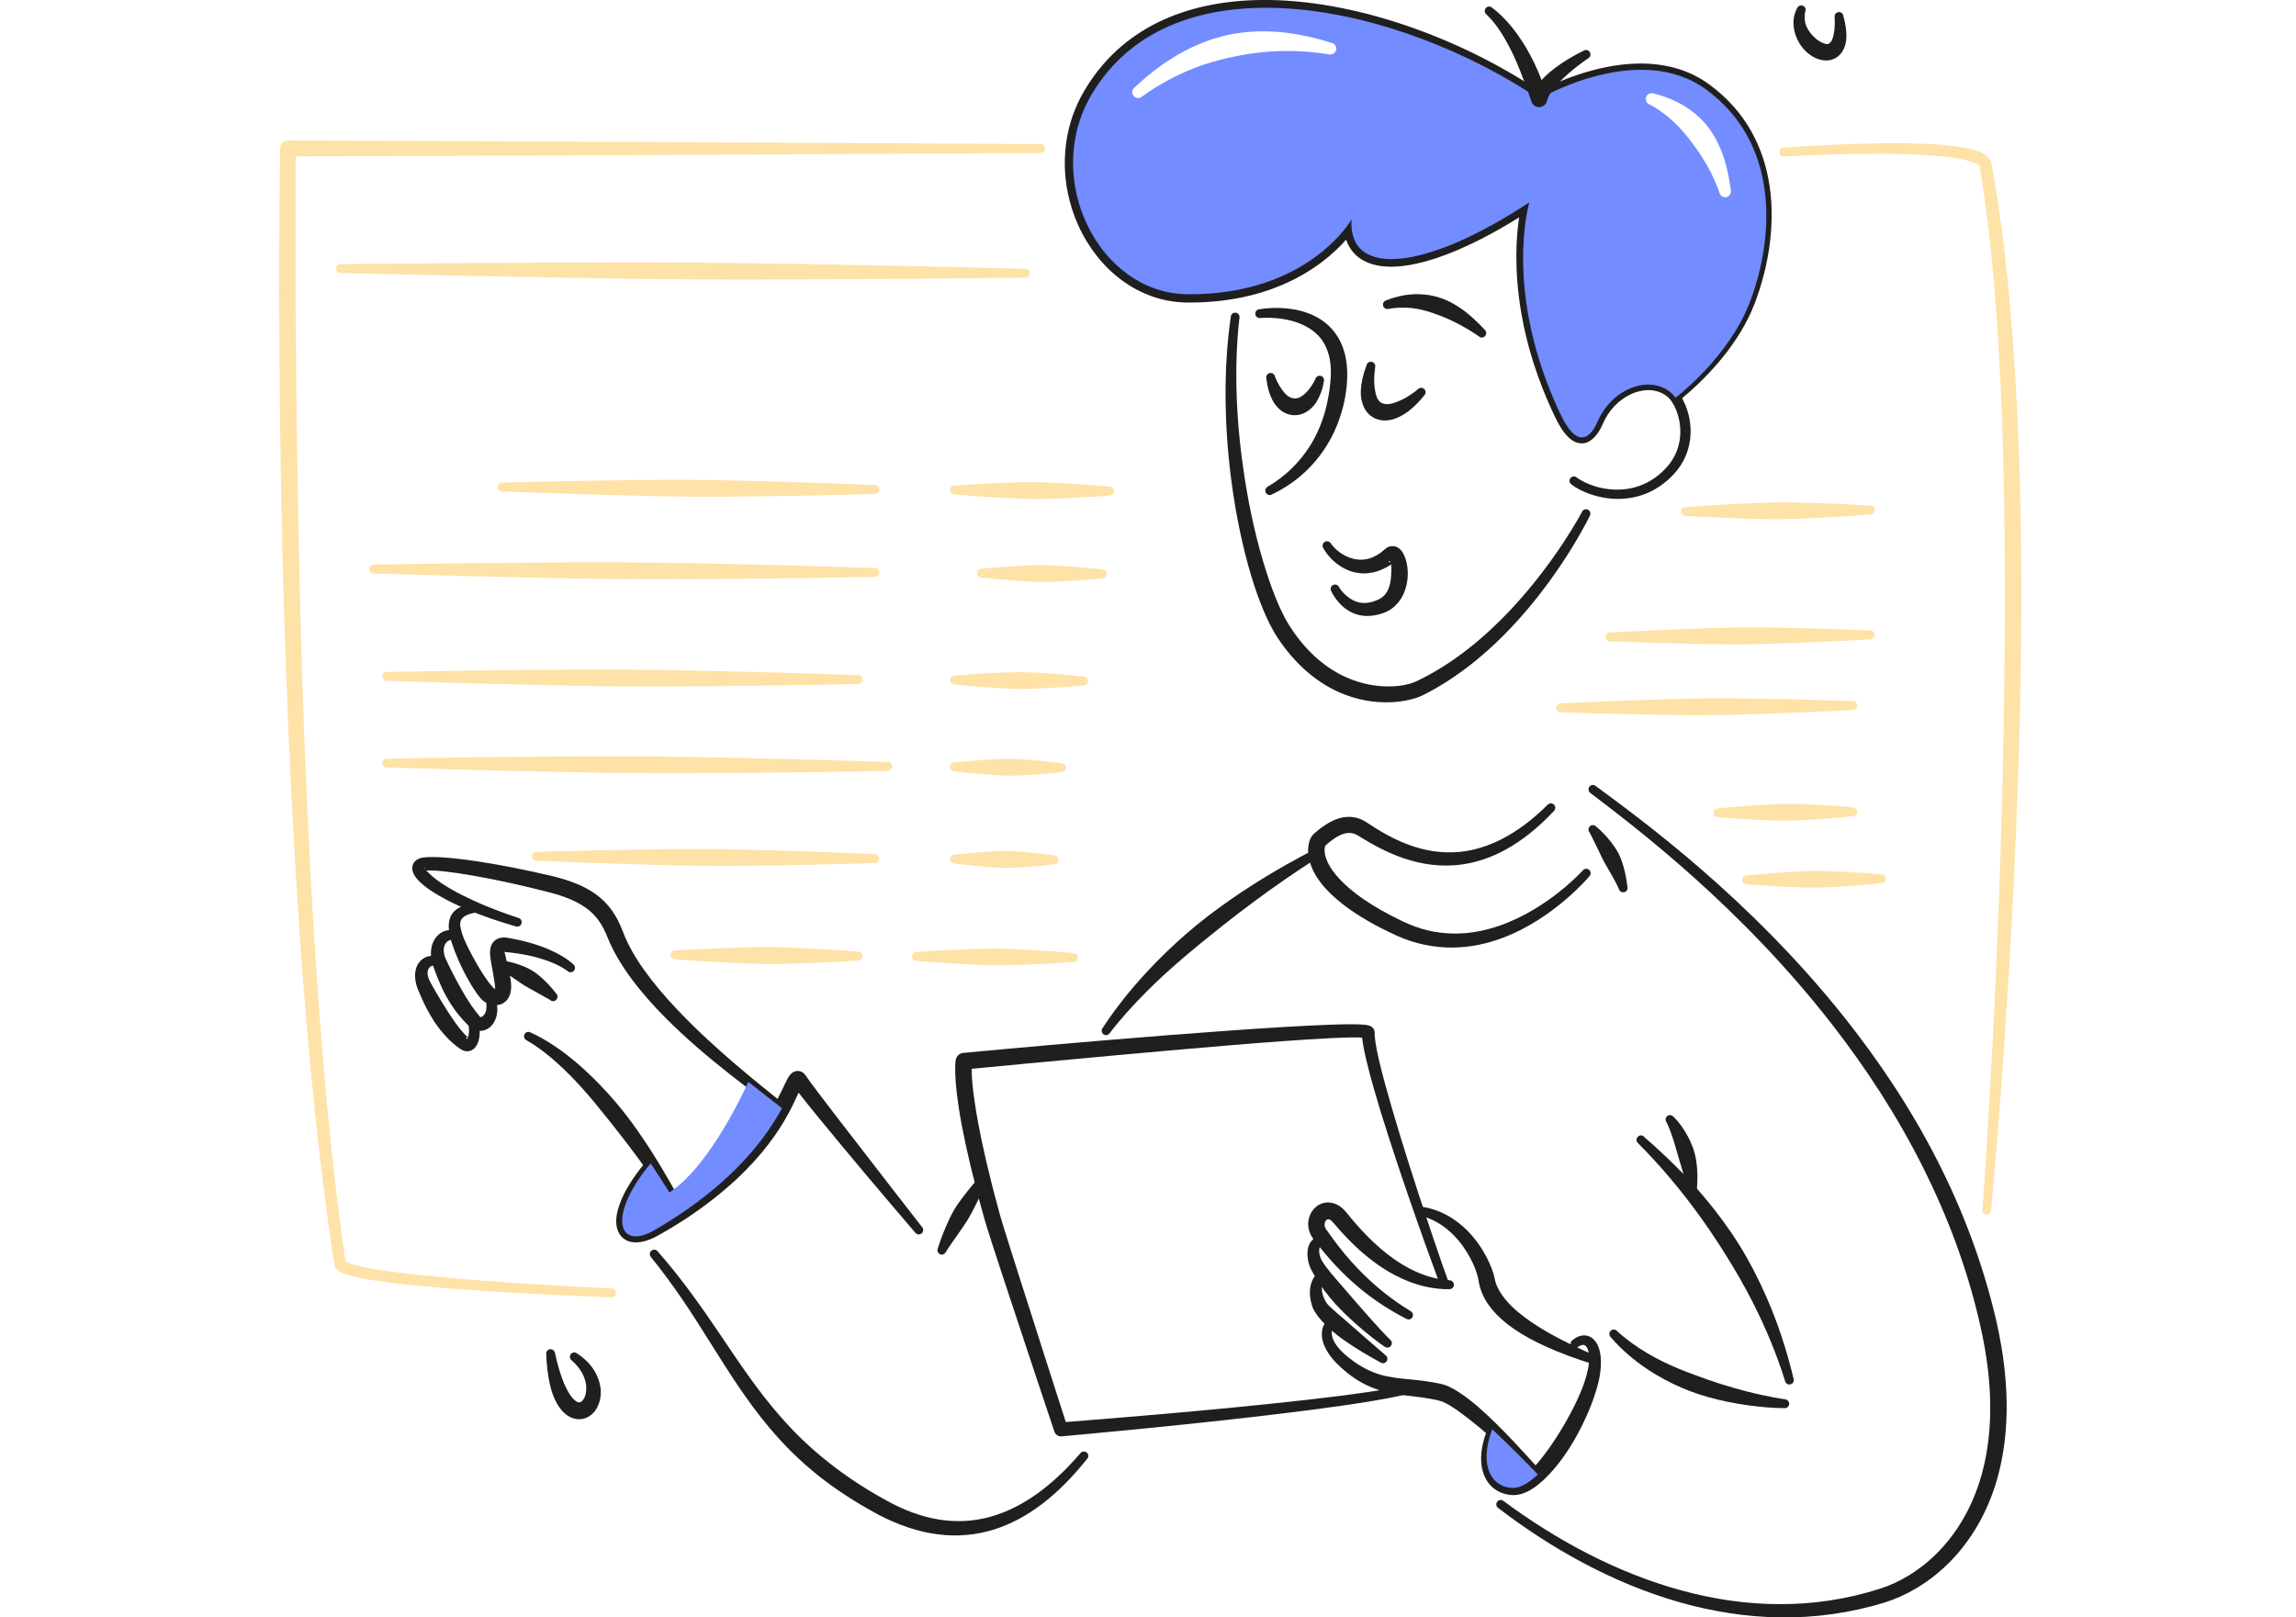 <?xml version="1.0" encoding="UTF-8"?>
<svg id="Layer_1" data-name="Layer 1" xmlns="http://www.w3.org/2000/svg" xmlns:xlink="http://www.w3.org/1999/xlink" viewBox="0 0 352 248">
  <defs>
    <style>
      .cls-1 {
        fill: #201f1f;
      }

      .cls-1, .cls-2, .cls-3 {
        fill-rule: evenodd;
      }

      .cls-4 {
        fill: none;
      }

      .cls-2 {
        fill: #fee2a7;
      }

      .cls-3 {
        fill: #738cff;
      }

      .cls-5 {
        clip-path: url(#clippath);
      }
    </style>
    <clipPath id="clippath">
      <rect class="cls-4" y="0" width="352" height="248"/>
    </clipPath>
  </defs>
  <g class="cls-5">
    <g>
      <path class="cls-1" d="M193.04,47.42c-.37.05-.63.38-.59.75.04.37.38.64.75.59,1.49-.12,5.71-.11,8.47,2.28.96.83,1.69,1.97,2.08,3.52.3,1.2.38,2.65.17,4.38-.09,1-.26,1.94-.45,2.83-.53,2.46-1.38,4.5-2.38,6.18-2.48,4.17-5.8,6.12-6.75,6.68-.32.17-.45.58-.28.92.18.33.58.46.91.28,1.08-.52,4.9-2.34,7.91-6.71,1.24-1.8,2.33-4.03,3.03-6.76.25-.98.43-2.02.55-3.13.15-1.62.11-3.03-.12-4.24-.5-2.64-1.75-4.44-3.33-5.63-1.48-1.12-3.24-1.71-4.9-1.96-2.14-.33-4.12-.14-5.08.03Z"/>
      <path class="cls-1" d="M202.96,58.49c.11-.36-.09-.74-.44-.85-.36-.11-.73.09-.85.45-.43.97-1,1.68-1.55,2.23-.24.23-.49.39-.73.54-.31.19-.63.25-.96.23-.55-.03-1.09-.33-1.6-.97-.49-.6-.98-1.37-1.38-2.41-.08-.36-.45-.59-.81-.5-.37.09-.59.46-.5.82.15,1.32.46,2.36.87,3.19.26.53.58.95.91,1.3.69.73,1.53,1.08,2.34,1.14.85.06,1.72-.21,2.48-.82.39-.31.77-.7,1.08-1.2.51-.82.93-1.86,1.14-3.15Z"/>
      <path class="cls-1" d="M210.82,56.31c.09-.36-.13-.73-.49-.82-.36-.09-.73.13-.82.49-.56,1.5-.83,2.78-.88,3.86-.04.72.05,1.35.21,1.89.34,1.24,1.1,2.05,2.04,2.46.85.36,1.9.4,3.02-.01.67-.24,1.38-.62,2.1-1.18.78-.61,1.57-1.39,2.36-2.38.26-.27.26-.69,0-.96-.26-.26-.69-.26-.95,0-1.28,1.07-2.5,1.71-3.56,2.08-.78.27-1.43.3-1.96.08-.48-.21-.79-.67-.96-1.4-.26-1.02-.36-2.36-.1-4.1Z"/>
      <path class="cls-1" d="M226.73,51.59c.28.25.71.22.95-.07.25-.28.22-.71-.06-.96-1.19-1.28-2.4-2.41-3.7-3.3-.97-.66-1.98-1.2-3.02-1.56-1.11-.38-2.25-.57-3.4-.59-1.66-.03-3.3.28-4.99.95-.36.11-.56.48-.46.84.11.36.49.56.84.46,1.02-.19,2-.22,2.96-.17.97.05,1.9.24,2.83.5.44.12.88.28,1.32.43.65.23,1.31.47,1.96.77.64.29,1.29.59,1.94.95.95.52,1.89,1.07,2.83,1.74Z"/>
      <path class="cls-1" d="M257.88,61.06c1.13-.93,3.71-3.15,6.23-6.27,1.88-2.33,3.73-5.16,4.92-8.31,1.99-5.22,3.19-11.72,2.27-17.95-.86-5.81-3.57-11.39-9.18-15.53-3.29-2.44-7.07-3.28-10.74-3.26-6.92.04-13.44,3.2-15.37,4.23C223.75,5.76,207.34-.23,193.09,0c-11.27.19-21.2,4.26-26.89,13.98-3.88,6.62-3.71,14.38-.86,20.64,3.07,6.74,9.23,11.72,16.71,11.77,6,.04,10.79-1.11,14.54-2.71,4.87-2.08,8.01-4.91,9.79-6.93.32.96.83,1.74,1.49,2.37,1.24,1.15,3.06,1.78,5.42,1.78,4.65,0,11.57-2.54,19.61-7.57-.44,2.88-.81,7.98.31,14.57.8,4.72,2.38,10.21,5.27,16.19.79,1.63,1.56,2.64,2.25,3.2.74.59,1.44.76,2.08.68,1.15-.16,2.21-1.31,2.89-2.92.9-2.13,2.47-3.7,4.2-4.54,1.94-.94,4.09-.97,5.66.26,1.06.83,2.08,3.05,2.05,5.54-.02,1.86-.65,3.87-2.34,5.61-2.04,2.11-4.35,2.97-6.52,3.13-3.05.23-5.8-.89-7.04-1.85-.3-.23-.72-.17-.95.12-.22.3-.17.72.13.95,1.4,1.1,4.5,2.43,7.96,2.21,2.47-.16,5.14-1.11,7.49-3.49,2.03-2.05,2.8-4.44,2.85-6.65.04-2.05-.55-3.94-1.32-5.29ZM257.08,59.95c-.16-.18-.33-.34-.49-.48-2.05-1.64-4.87-1.73-7.43-.52-2.08.99-3.99,2.84-5.09,5.38-.26.6-.57,1.13-.93,1.49-.26.26-.56.42-.9.27-.66-.29-1.32-1.18-2.08-2.82-2.75-5.81-4.23-11.13-4.97-15.71-1.6-9.89.3-16.22.3-16.22.14-.44-.02-.91-.38-1.18-.37-.27-.85-.29-1.24-.04-6.83,4.48-12.9,7.21-17.52,8.12-2.98.58-5.29.44-6.68-.69-.97-.79-1.38-2.08-1.27-3.81.03-.56-.32-1.06-.85-1.22-.54-.16-1.1.07-1.37.56,0,0-2.98,5.15-10.54,8.33-3.5,1.47-7.96,2.51-13.56,2.46-6.49-.06-11.75-4.46-14.41-10.31-2.52-5.55-2.7-12.42.72-18.28,5.21-8.96,14.39-12.62,24.76-12.86,14.02-.32,30.23,5.59,42.24,13.63.33.22.76.24,1.1.03,0,0,7.18-4.28,14.92-4.39,3.28-.05,6.67.66,9.63,2.81,5.22,3.78,7.75,8.92,8.6,14.28.93,5.94-.18,12.14-2.03,17.14-1.11,3-2.84,5.71-4.62,7.95-2.36,2.99-4.8,5.15-5.9,6.07Z"/>
      <path class="cls-3" d="M256.87,60.99s8.22-6.18,11.45-14.79c3.69-9.8,4.57-24.18-6.74-32.46-10.35-7.59-25.62,1.43-25.62,1.43-21.41-14.44-56.05-22.18-68.68-.55-7.52,12.89,1.24,30.39,14.78,30.5,18.57.15,25.14-11.46,25.14-11.46-.55,9.01,11.36,7.87,27.26-2.63,0,0-4.14,13.84,4.86,32.65,2.44,5.08,4.46,3.62,5.58,1.01,2.19-5.09,7.85-7.22,11.18-4.57.26.21.54.51.79.86ZM203.77,8.35c-3.14-.54-6.16-.63-9.11-.44-2.01.13-3.96.44-5.9.86-1.92.42-3.82.94-5.71,1.69-2.71,1.07-5.38,2.47-8,4.37-.38.32-.95.26-1.26-.12-.32-.38-.26-.95.12-1.27,2.53-2.38,5.14-4.3,7.91-5.73,2.01-1.03,4.07-1.82,6.2-2.3,2.14-.48,4.35-.66,6.58-.59,3.15.1,6.33.74,9.58,1.76.48.12.78.6.67,1.09-.12.48-.61.78-1.08.67ZM253.52,14.33c2.06.52,3.9,1.31,5.54,2.48,1.12.79,2.13,1.75,2.97,2.89.79,1.06,1.43,2.28,1.94,3.62.67,1.75,1.1,3.67,1.38,5.81.12.48-.18.97-.66,1.09-.49.12-.96-.18-1.08-.67-.78-2.24-1.79-4.12-2.89-5.81-.38-.59-.79-1.15-1.2-1.69-.41-.56-.82-1.1-1.26-1.61-.61-.7-1.21-1.37-1.9-1.97-1.04-.93-2.15-1.77-3.46-2.44-.46-.17-.7-.69-.53-1.16.17-.47.69-.71,1.15-.53Z"/>
      <path class="cls-1" d="M243.49,8.94c.32-.18.44-.59.26-.92-.18-.33-.59-.45-.91-.27,0,0-2.98,1.38-5.31,3.37-.43.37-.83.75-1.19,1.16-.07-.17-.14-.35-.21-.54-.5-1.28-1.22-2.82-2.13-4.37-1.37-2.32-3.16-4.64-5.27-6.21-.29-.24-.71-.2-.95.09-.24.29-.2.72.09.95,1.41,1.33,2.53,3.09,3.47,4.88.93,1.75,1.63,3.54,2.19,5.02.77,2,1.24,3.42,1.24,3.42.15.53.62.91,1.18.91.56,0,1.04-.36,1.2-.9.23-.97.99-1.94,1.84-2.85,1.96-2.07,4.5-3.74,4.5-3.74Z"/>
      <path class="cls-1" d="M190.03,48.71c.05-.37-.21-.71-.58-.76-.37-.05-.7.21-.75.58-1.19,8.17-.98,17.01.06,25.02.71,5.47,1.8,10.55,3.07,14.76,1.22,4.07,2.64,7.34,4.01,9.44,2.93,4.42,6.29,7,9.51,8.42,5.62,2.47,10.82,1.42,12.8.43,5.92-2.97,10.93-7.4,14.9-11.87,6.94-7.8,10.7-15.66,10.7-15.66.17-.33.03-.74-.3-.91-.33-.17-.73-.03-.9.3,0,0-3.93,7.54-10.9,14.98-3.92,4.18-8.8,8.33-14.53,11.04-1.68.81-6.05,1.48-10.77-.64-2.85-1.28-5.82-3.58-8.42-7.51-1.31-1.94-2.62-4.98-3.82-8.75-1.31-4.09-2.48-9.02-3.3-14.34-1.22-7.83-1.72-16.49-.79-24.54Z"/>
      <path class="cls-1" d="M213.28,86.57c.07.57.02,1.47-.04,2.1-.12,1.27-.57,2.67-1.96,3.28-1.32.61-2.42.62-3.29.32-1.78-.61-2.71-2.25-2.71-2.25-.15-.34-.55-.48-.9-.32-.33.16-.47.57-.31.9,0,0,.98,2.3,3.24,3.35,1.22.57,2.8.74,4.79.05,2.58-.95,3.63-3.48,3.72-5.74.08-1.74-.47-3.27-1.03-3.89-.42-.46-.9-.65-1.36-.63-.34.02-.71.12-1.05.42-1.45,1.35-2.91,1.79-4.24,1.64-1.74-.2-3.25-1.26-4.13-2.49-.2-.31-.62-.41-.93-.2-.32.2-.4.62-.21.94.95,1.69,2.75,3.27,4.94,3.74,1.66.35,3.53.06,5.47-1.24ZM213.2,86.22c-.16-.03-.4-.07-.28-.15.13-.08.22-.01.28.15Z"/>
      <path class="cls-1" d="M203.18,129.67c1.03-.93,1.89-1.48,2.64-1.76,1.11-.4,1.9-.1,2.52.3,3.73,2.33,9.27,5.27,15.83,4.34,4.32-.61,9.1-2.9,14.08-8.21.26-.27.25-.7-.02-.96s-.69-.26-.95.01c-4.82,4.78-9.31,6.78-13.35,7.22-6,.65-10.95-2.21-14.29-4.43-.96-.64-2.15-1.12-3.72-.85-1.2.21-2.66.9-4.48,2.51-.31.27-.72.9-.85,1.87-.16,1.19.04,3.09,1.7,5.38,1.74,2.39,5.19,5.33,11.77,8.35,5.96,2.69,11.62,2.15,16.37.35,7.9-2.99,13.26-9.45,13.26-9.45.25-.28.21-.71-.07-.96-.27-.25-.7-.21-.95.07,0,0-5.29,5.93-12.89,8.53-4.33,1.48-9.42,1.87-14.73-.7-4.75-2.26-7.71-4.43-9.53-6.33-1.9-1.98-2.47-3.57-2.45-4.65,0-.25.09-.57.11-.64Z"/>
      <path class="cls-1" d="M244.71,126.75c-.25-.28-.67-.31-.95-.06-.28.25-.31.68-.06.96,0,0,.53,1,1.31,2.63.26.53.51,1.12.85,1.75.28.54.63,1.09.96,1.68.46.83.96,1.66,1.38,2.62.1.36.47.57.83.47.36-.1.57-.47.47-.83-.14-1.12-.33-2.16-.62-3.14-.21-.72-.45-1.4-.76-1.99-.36-.69-.78-1.27-1.18-1.78-1.22-1.55-2.24-2.31-2.24-2.31Z"/>
      <path class="cls-1" d="M244.61,120.5c-.3-.22-.72-.16-.94.14-.22.3-.16.72.14.95,6.7,5.11,22.99,17.32,37.21,35.68,5.03,6.49,9.8,13.75,13.8,21.74,3.72,7.42,6.79,15.47,8.75,24.14,2.26,9.81,1.88,17.66,0,23.78-2.95,9.55-9.57,14.84-15.31,16.67-10.32,3.31-20.61,2.93-30.24.34-10.17-2.73-19.59-7.89-27.54-13.8-.3-.23-.72-.16-.94.13-.23.3-.17.72.13.95,8.02,6.15,17.55,11.55,27.87,14.48,9.95,2.82,20.63,3.33,31.38.03,6.31-1.95,13.69-7.61,17-18.06,2.03-6.44,2.5-14.73.14-25.1-2.05-8.86-5.21-17.1-9.07-24.67-4.14-8.1-9.08-15.43-14.28-21.96-14.6-18.33-31.25-30.37-38.09-35.43Z"/>
      <path class="cls-1" d="M252.03,174.28c-.27-.25-.7-.24-.95.04-.26.28-.24.7.03.96,3.11,3.11,5.91,6.41,8.49,9.85,1.73,2.31,3.35,4.69,4.87,7.13,1.52,2.43,2.97,4.91,4.28,7.5,1.92,3.8,3.61,7.79,4.93,12.04.1.36.47.57.83.47.36-.1.57-.47.47-.83-1.06-4.43-2.44-8.65-4.21-12.65-1.2-2.74-2.57-5.39-4.13-7.9-1.57-2.52-3.34-4.91-5.25-7.19-2.82-3.37-5.98-6.46-9.37-9.4Z"/>
      <path class="cls-1" d="M256.54,171.24c-.23-.29-.66-.33-.94-.1-.29.24-.33.66-.1.95,0,0,.59,1.14,1.2,3.18.14.47.28.98.44,1.53.14.48.29.99.45,1.52.21.72.45,1.49.66,2.33.18.76.37,1.55.5,2.41,0,.37.31.67.68.66.37,0,.67-.32.66-.69.14-1.37.19-2.61.1-3.78-.07-.91-.2-1.76-.41-2.52-.26-.91-.61-1.7-.96-2.37-1.14-2.15-2.28-3.14-2.28-3.14Z"/>
      <path class="cls-1" d="M273.58,215.93c.38.02.69-.26.72-.64.02-.37-.26-.69-.63-.72,0,0-2.46-.33-6-1.24-1.2-.31-2.52-.69-3.92-1.13-1.23-.39-2.52-.84-3.83-1.33-.83-.31-1.67-.62-2.51-.97-1.69-.7-3.39-1.51-5.01-2.49-1.6-.96-3.12-2.04-4.51-3.33-.26-.27-.68-.28-.95-.02s-.27.69-.02.96c1.97,2.3,4.34,4.19,6.86,5.71,1.74,1.04,3.55,1.92,5.35,2.6,1.96.74,3.9,1.24,5.68,1.61,5,1.04,8.76.98,8.76.98Z"/>
      <path class="cls-1" d="M241.04,205.52c-.29.24-.33.66-.09.95.23.29.66.33.95.09.32-.25.65-.36.93-.32.25.04.42.26.55.56.38.81.37,2.18-.14,4.04-.56,2.17-1.88,4.95-3.44,7.63-.72,1.23-1.49,2.43-2.27,3.54-.86,1.21-1.72,2.32-2.59,3.19-.5.5-.98.93-1.47,1.25-.5.33-.97.57-1.42.6-1.47.08-2.69-.79-3.12-2.45-.33-1.32-.24-3.06.47-5.18.13-.35-.04-.74-.39-.87-.34-.13-.73.04-.87.39-1.32,3.14-1.3,5.63-.58,7.34.81,1.94,2.53,2.95,4.52,2.98.68,0,1.41-.2,2.17-.58.76-.38,1.55-.97,2.36-1.71,1-.93,2.03-2.11,3-3.45.85-1.18,1.65-2.48,2.36-3.81,1.57-2.93,2.75-6.03,3.23-8.4.47-2.48.21-4.25-.37-5.26-.47-.81-1.12-1.24-1.84-1.28-.6-.03-1.28.18-1.93.76Z"/>
      <path class="cls-1" d="M222.21,197.68c.38,0,.68-.29.69-.66,0-.37-.28-.68-.66-.7-2.06-.13-4.51-.76-7.26-2.43-1.46-.88-3-2.06-4.61-3.6-1.27-1.22-2.6-2.67-3.97-4.39-.85-1.05-1.78-1.45-2.6-1.51-.84-.06-1.61.25-2.19.8-1.11,1.06-1.56,3.08-.25,4.81,1.37,1.76,3.4,4.34,6.43,6.97,2.1,1.82,4.68,3.65,7.84,5.27.32.18.73.06.91-.26.18-.33.06-.74-.26-.92-2.91-1.76-5.24-3.7-7.15-5.56-2.74-2.68-4.57-5.22-5.8-6.97-.38-.53-.32-1.13.02-1.45.28-.26.67-.07,1.09.44,1.5,1.78,2.95,3.28,4.37,4.51,1.83,1.58,3.58,2.75,5.22,3.59,3.14,1.62,5.9,2.09,8.17,2.06Z"/>
      <path class="cls-1" d="M212.29,206.49c.28.24.71.19.94-.1.24-.29.19-.72-.09-.95-.68-.65-1.88-1.95-3.29-3.53-.68-.76-1.38-1.58-2.12-2.42-.69-.8-1.39-1.62-2.08-2.41-1.13-1.3-2.2-2.51-2.92-3.65-.28-.44-.54-1.15-.48-1.74.02-.2,0-.41.15-.51.15-.1.36-.15.65-.11.36.09.72-.14.8-.5.09-.36-.13-.73-.5-.82-1.37-.45-2.14.16-2.58.98-.55,1.02-.33,2.73.14,3.73.53,1.07,1.26,2.27,2.17,3.48.52.69,1.09,1.39,1.7,2.06.91.99,1.9,1.93,2.83,2.78,1.94,1.74,3.75,3.09,4.66,3.72Z"/>
      <path class="cls-1" d="M211.65,208.92c.31.21.73.13.93-.18.21-.31.14-.73-.17-.94-.5-.42-1.54-1.33-2.79-2.41-.59-.51-1.2-1.06-1.84-1.61-.62-.54-1.23-1.08-1.82-1.59-.42-.36-.82-.71-1.19-1.03-.69-.61-1.27-1.11-1.51-1.54-.34-.59-.59-1.27-.61-1.92-.03-.64.05-1.25.53-1.61.32-.19.43-.61.23-.93-.19-.32-.61-.42-.92-.23-.82.4-1.29,1.17-1.53,2.08-.3,1.1-.11,2.43.32,3.57.3.72,1.07,1.74,2.15,2.78.49.46,1.03.93,1.61,1.39.82.64,1.72,1.25,2.57,1.8,1.75,1.12,3.36,1.99,4.04,2.37Z"/>
      <path class="cls-1" d="M235.3,226.57c.26.26.69.26.95,0,.26-.27.26-.7,0-.96-1.18-1.26-5.66-6.44-9.68-9.92-2.07-1.79-4.06-3.08-5.41-3.43-1.81-.42-3.46-.6-5.04-.75-1.58-.15-3.09-.29-4.63-.76-1.66-.51-3.38-1.39-5.29-3.06-1.07-.92-1.8-1.93-1.99-2.87-.13-.66.03-1.27.6-1.69.32-.21.4-.63.2-.94-.21-.31-.62-.4-.94-.19-1.14.7-1.54,1.81-1.39,3.07.15,1.25.95,2.68,2.26,4,2.06,2.05,3.97,3.18,5.84,3.86,1.68.62,3.34.87,5.07,1.09,1.49.19,3.05.33,4.74.74,1.13.24,2.73,1.38,4.52,2.76,4.14,3.21,8.96,7.91,10.22,9.07Z"/>
      <path class="cls-3" d="M235.77,226.08c-.93-.92-3.86-4.01-7-6.91-2.18,5.77.09,9.04,3.29,8.98,1.12-.02,2.4-.81,3.71-2.07Z"/>
      <path class="cls-1" d="M208.82,159.1c.23,2.19,1.34,6.41,2.83,11.29,3.27,10.65,8.31,24.53,9.24,26.84.14.35.53.52.87.38.35-.14.51-.53.38-.88-.89-2.31-5.67-16.21-8.76-26.86-1.55-5.31-2.68-9.78-2.63-11.52,0-.28-.08-.56-.34-.81-.14-.13-.49-.33-1.09-.4-.94-.11-2.98-.11-5.76,0-7.78.29-21.61,1.33-33.57,2.33-12.12,1.01-22.32,1.98-22.32,1.98-.55.05-1.02.46-1.13,1.01,0,0-.55,2.33.93,10.2.67,3.52,1.75,8.2,3.48,14.34.32,1.16,1.59,5.08,3.15,9.81,3.17,9.65,7.55,22.71,7.55,22.71.15.47.61.77,1.09.73,0,0,21.61-1.91,37.88-4.01,7.22-.93,13.38-1.91,16.18-2.76.36-.1.56-.48.45-.84-.1-.36-.48-.56-.83-.46-2.77.8-8.87,1.65-16,2.46-14.37,1.64-32.89,3.09-37.02,3.41-.96-2.98-4.42-13.73-7.04-21.99-1.5-4.7-2.73-8.59-3.05-9.74-1.67-6.06-2.71-10.68-3.35-14.15-.85-4.6-1-7.09-1-8.28,2.93-.28,11.45-1.1,21.22-1.99,11.92-1.09,25.68-2.3,33.45-2.69,2.39-.12,4.19-.17,5.17-.11Z"/>
      <path class="cls-1" d="M244.3,209.21c.35.13.73-.05.86-.4.13-.35-.05-.74-.4-.87-2.53-1.06-4.83-2.18-6.88-3.31-1.57-.87-2.98-1.77-4.2-2.69-1.43-1.07-2.56-2.17-3.37-3.32-.59-.84-1.01-1.7-1.17-2.61-.32-1.58-1.65-4.76-4.17-7.3-1.84-1.84-4.28-3.36-7.33-3.71-.37-.06-.71.2-.77.57-.06.37.2.71.56.77,2.61.53,4.59,2.04,6.06,3.75,1.98,2.29,3.01,4.99,3.2,6.34.2,1.27.71,2.51,1.54,3.68.96,1.35,2.33,2.62,4.06,3.79,1.35.91,2.92,1.77,4.67,2.56,2.18,1,4.66,1.9,7.33,2.74Z"/>
      <path class="cls-1" d="M202.15,131.45c.32-.18.43-.6.26-.92-.18-.33-.59-.44-.91-.26-1.73.9-5.98,3.09-11.08,6.47-2.2,1.47-4.57,3.15-6.92,5.07-2.15,1.76-4.29,3.72-6.34,5.82-3,3.07-5.8,6.46-8.14,10.03-.21.3-.15.73.16.94.3.22.72.15.93-.16,1.69-2.21,3.59-4.29,5.57-6.29,1.99-2.01,4.09-3.89,6.19-5.67,1.04-.88,2.08-1.73,3.11-2.57,1.63-1.32,3.22-2.59,4.75-3.76,1.73-1.32,3.36-2.54,4.88-3.62,3.51-2.51,6.26-4.29,7.56-5.1Z"/>
      <path class="cls-1" d="M151.18,181.37c.2-.31.13-.73-.18-.94-.32-.21-.73-.12-.94.19,0,0-1.08,1.14-2.41,2.9-.46.62-.97,1.31-1.41,2.07-.42.71-.78,1.48-1.12,2.26-.55,1.24-.99,2.47-1.34,3.57-.16.34,0,.74.32.9.33.16.73,0,.9-.33.58-.95,1.33-1.96,2.07-3.03.46-.68.95-1.35,1.36-2.04.44-.74.82-1.49,1.16-2.17.97-1.94,1.58-3.37,1.58-3.37Z"/>
      <path class="cls-1" d="M122.45,167.57c1.39,1.79,3.83,4.79,6.49,7.98,5.28,6.36,11.4,13.49,11.4,13.49.24.29.67.33.95.09.29-.24.33-.66.09-.95,0,0-7.26-9.32-12.61-16.28-2.48-3.23-4.57-5.95-5.26-6.99-.27-.42-.61-.58-.9-.65-.27-.07-.55-.05-.83.06-.22.09-.48.26-.73.58-.17.23-.38.62-.64,1.15-.6,1.26-1.6,3.52-3.56,6.37-1.16,1.69-2.65,3.6-4.61,5.62-2.16,2.23-4.86,4.62-8.3,7.01-.65.45-1.32.91-2.01,1.36-.66.43-1.35.86-2.06,1.3-.84.51-1.57.81-2.19.88-.43.05-.78,0-1.02-.21-.27-.25-.4-.66-.42-1.18-.06-1.88,1.16-4.82,4-8.4.24-.29.21-.71-.08-.95-.29-.24-.72-.2-.95.09-3.35,3.88-4.72,7.18-4.74,9.28,0,1.58.68,2.6,1.76,3.06,1.05.44,2.65.29,4.63-.81.75-.42,1.47-.84,2.16-1.26.74-.44,1.44-.89,2.13-1.33,6.02-3.99,10-7.95,12.62-11.37,2.64-3.44,3.91-6.3,4.66-7.96Z"/>
      <path class="cls-1" d="M104,186.35c.19.32.61.42.92.22.32-.2.41-.61.22-.93-.85-1.54-2.17-4.01-3.89-6.87-.85-1.41-1.8-2.92-2.85-4.45-.96-1.42-2.01-2.86-3.14-4.26-.73-.92-1.51-1.81-2.31-2.68-1.35-1.47-2.77-2.87-4.23-4.14-2.39-2.07-4.89-3.8-7.41-4.94-.33-.17-.73-.04-.9.3-.17.33-.03.74.3.91,1.92,1.09,3.77,2.58,5.58,4.29,1.67,1.58,3.29,3.37,4.83,5.22.73.88,1.45,1.78,2.16,2.67,1.09,1.37,2.17,2.74,3.18,4.07,1.09,1.46,2.13,2.86,3.08,4.17,1.93,2.69,3.48,4.98,4.47,6.43Z"/>
      <path class="cls-1" d="M65.34,133.49c1.43-.1,4.1.24,7.31.8,3.48.61,7.58,1.51,11.44,2.51,2.48.63,4.29,1.39,5.64,2.34,1.72,1.2,2.68,2.72,3.43,4.64,1.66,4.15,5.04,8.46,8.98,12.41,6.18,6.19,13.68,11.53,17.35,14.28.3.23.72.17.95-.12.22-.3.17-.72-.12-.95-3.53-2.85-10.7-8.43-16.63-14.74-3.59-3.81-6.73-7.88-8.19-11.8-.93-2.43-2.15-4.33-4.31-5.85-1.56-1.09-3.64-1.97-6.5-2.67-3.94-.93-8.13-1.76-11.68-2.29-3.65-.54-6.66-.77-8.13-.56-.85.12-1.32.53-1.53.98-.17.37-.22.84,0,1.38.22.54.79,1.27,1.8,2.06,2.25,1.76,6.85,4.11,13.96,6.15.35.11.73-.09.84-.45.11-.36-.09-.74-.44-.85-3.49-1.14-6.34-2.34-8.58-3.47-2.56-1.29-4.29-2.49-5.21-3.44-.11-.12-.26-.25-.38-.37ZM65.17,133.28c-.06-.09-.07-.15,0-.17.07-.02.03.09,0,.17Z"/>
      <path class="cls-1" d="M75.88,151.54s.05,0,.05.02c0,.04-.03.05-.06.04-.02.07-.05.1-.12.07-.03-.02,0-.06.05-.09-.08-.04-.19-.13-.22-.17-.83-.88-1.81-2.41-2.69-3.97-.94-1.66-1.78-3.35-2.08-4.4-.32-1.03-.37-1.73.03-2.2.44-.53,1.26-.78,2.36-.95.37-.04.64-.37.6-.74-.03-.37-.37-.64-.73-.6-1.57.09-2.72.47-3.42,1.17-.78.77-1.08,1.96-.68,3.81.26,1.18,1,3.11,1.91,4.99.89,1.82,1.95,3.57,2.83,4.6.44.5,1.28.96,2.09,1.01.67.04,1.33-.17,1.83-.69.5-.52.95-1.53.64-3.32-.24-1.32-.58-2.51-.75-3.44-.04-.22-.14-.51-.17-.69.06,0,.12,0,.17,0,2.54.23,4.5.69,5.98,1.19,2.46.83,3.51,1.72,3.51,1.72.26.26.69.25.95-.02.26-.27.26-.7-.02-.96,0,0-1.09-1.17-3.83-2.35-1.54-.66-3.6-1.31-6.3-1.77-1-.16-1.62.12-2.03.49-.36.33-.58.81-.64,1.45-.11,1.03.38,2.77.66,4.79.05.37.13.81.1,1.03ZM75.88,151.54s-.05.02-.08.04c.03.01.05.02.07.02,0-.02,0-.04,0-.06ZM77.34,145.92c0-.08.02-.13.09-.11.05.01-.02.07-.09.11Z"/>
      <path class="cls-1" d="M84.34,153.34c.27.25.7.24.95-.04.26-.27.24-.7-.03-.96,0,0-.73-1.04-2.06-2.26-.45-.42-.98-.86-1.6-1.24-.57-.35-1.2-.63-1.86-.87-.98-.36-1.99-.6-3.01-.71-.36-.1-.73.11-.83.47-.1.36.11.73.47.83.69.32,1.33.74,1.98,1.17.33.21.64.43.96.65.32.22.63.45.95.65.56.35,1.11.64,1.61.92,1.47.82,2.48,1.38,2.48,1.38Z"/>
      <path class="cls-1" d="M69.81,144.07c.37.06.72-.19.78-.56.05-.37-.2-.72-.56-.77-1.78-.42-2.83.35-3.45,1.38-.65,1.09-.63,2.62-.26,3.75.32.89.62,1.74.96,2.54.38.88.76,1.71,1.2,2.49.37.66.77,1.29,1.2,1.89.66.9,1.38,1.74,2.21,2.54,1.24,1.18,2.95.93,3.84-.57.62-1.05.88-2.77-.35-4.68-.18-.33-.59-.45-.91-.27-.32.18-.44.59-.26.92.38.82.44,1.55.33,2.14-.07.39-.26.69-.47.91-.12.12-.26.17-.41.18-.07,0-.1-.09-.15-.15-.9-1.04-1.61-2.15-2.3-3.3-.41-.69-.81-1.39-1.2-2.13-.56-1.05-1.13-2.15-1.67-3.35-.29-.6-.44-1.45-.16-2.1.22-.55.73-.93,1.63-.86Z"/>
      <path class="cls-1" d="M71.76,159.09c-.9-.79-1.69-1.86-2.45-2.99-.47-.68-.91-1.39-1.35-2.1-.7-1.13-1.37-2.25-1.93-3.29-.4-.71-.58-1.39-.42-1.92.15-.52.6-.84,1.28-.73.36.09.73-.13.82-.49.09-.36-.13-.73-.5-.82-1.24-.43-2.22-.02-2.86.71-.79.88-.98,2.47-.3,4.21.4.96.85,2.01,1.4,3.05.35.66.73,1.32,1.14,1.95.55.81,1.14,1.57,1.78,2.25.7.76,1.45,1.42,2.23,1.94.99.65,2.11.38,2.65-.93.41-.99.5-2.66-.44-4.17-.17-.33-.58-.46-.9-.29-.33.17-.46.58-.28.91.37.87.32,2.21.11,2.71ZM71.74,159.12c-.08.17-.18.23-.29.1-.09-.1.13-.14.29-.1Z"/>
      <path class="cls-3" d="M119.9,169.93c-1.31-1.02-3.12-2.4-5.18-4.04,0,0-5.63,12.79-12.09,16.95-.83-1.31-1.79-2.83-2.88-4.45-6.8,8.21-4.93,13.46.63,10.22,1.49-.87,2.88-1.75,4.18-2.62,8.99-6.1,13.19-12.13,15.33-16.06Z"/>
      <path class="cls-1" d="M166.69,223.68c.24-.29.21-.71-.09-.95-.28-.24-.71-.2-.95.09-4.44,5.17-9.01,8.4-13.75,9.74-5.16,1.45-10.49.6-16.06-2.51-3.33-1.82-6.15-3.72-8.64-5.67-2.91-2.28-5.34-4.64-7.49-7.09-3.53-4.01-6.33-8.25-9.31-12.66-2.79-4.13-5.75-8.39-9.59-12.77-.25-.29-.67-.32-.95-.08-.28.24-.32.67-.08.96,3.63,4.46,6.38,8.79,9,12.96,2.89,4.59,5.62,9,9.12,13.16,2.19,2.62,4.69,5.14,7.72,7.54,2.58,2.04,5.56,3.98,9.03,5.85,6.24,3.27,12.17,4.04,17.81,2.26,4.98-1.58,9.72-5.17,14.21-10.82Z"/>
      <path class="cls-2" d="M303.9,185.51c-.03.37.24.7.61.73.37.03.69-.24.73-.62,0,0,2.48-25.46,3.82-57.72.51-12.22.86-25.42.84-38.58-.02-8.69-.23-17.37-.62-25.73-.67-14.19-1.94-27.48-3.95-38.45-.11-.58-.5-1.14-1.27-1.57-1.03-.59-2.9-1.01-5.25-1.26-9.01-.95-25.4.34-25.4.34-.37.03-.65.35-.62.72.03.37.35.65.73.63,0,0,12.9-.8,22.01-.2,3.07.2,5.68.55,7.17,1.17.26.1.47.22.63.34.08.06.15.09.16.17,1.86,10.91,2.89,24.12,3.42,38.22.31,8.33.43,16.98.45,25.64.03,13.12-.2,26.29-.56,38.48-.97,32.23-2.87,57.69-2.87,57.69Z"/>
      <path class="cls-2" d="M286.76,78.89c.38,0,.67-.31.67-.68s-.31-.67-.67-.67c0,0-3.73-.26-8.51-.41-1.79-.06-3.73-.11-5.67-.09-1.95.02-3.88.12-5.67.2-4.78.23-8.51.52-8.51.52-.37,0-.67.31-.67.68,0,.37.31.67.68.67,0,0,3.73.23,8.51.39,1.79.06,3.73.12,5.67.11,1.94-.01,3.88-.09,5.67-.18,4.77-.23,8.5-.54,8.5-.54Z"/>
      <path class="cls-2" d="M286.76,98.02c.37,0,.67-.31.66-.68,0-.37-.3-.68-.67-.67,0,0-5.27-.24-12-.38-2.53-.05-5.26-.1-7.99-.07-2.74.03-5.48.13-7.99.22-6.73.25-12,.55-12,.55-.36,0-.66.31-.66.68.01.37.31.68.68.67,0,0,5.27.22,12,.36,2.53.05,5.26.11,7.99.1,2.73-.02,5.46-.11,7.99-.2,6.73-.24,11.99-.57,11.99-.57Z"/>
      <path class="cls-2" d="M284.06,108.87c.36,0,.68-.31.66-.68,0-.37-.31-.68-.67-.67,0,0-5.91-.24-13.45-.37-2.83-.05-5.89-.09-8.95-.07-3.08.03-6.14.13-8.96.23-7.54.25-13.45.56-13.45.56-.36,0-.66.31-.66.68.01.37.31.67.68.67,0,0,5.91.21,13.45.35,2.83.05,5.89.11,8.96.09,3.06-.02,6.12-.11,8.96-.21,7.53-.25,13.44-.58,13.44-.58Z"/>
      <path class="cls-2" d="M284.07,125.15c.37,0,.67-.31.67-.68,0-.37-.31-.68-.67-.67,0,0-2.72-.26-6.22-.43-1.31-.06-2.73-.12-4.14-.1-1.42.01-2.84.11-4.14.19-3.5.22-6.22.5-6.22.5-.37,0-.67.31-.67.68,0,.37.31.68.68.67,0,0,2.72.24,6.22.41,1.31.06,2.72.13,4.14.12,1.42,0,2.83-.08,4.14-.17,3.49-.22,6.21-.53,6.21-.53Z"/>
      <path class="cls-2" d="M288.46,135.43c.37,0,.67-.31.67-.68,0-.37-.31-.68-.68-.67,0,0-2.72-.26-6.22-.43-1.31-.06-2.73-.12-4.14-.1-1.42.01-2.84.11-4.14.19-3.5.22-6.22.5-6.22.5-.37,0-.67.31-.66.68,0,.37.31.67.68.67,0,0,2.72.24,6.22.4,1.31.06,2.72.13,4.14.12,1.42,0,2.83-.09,4.14-.17,3.49-.22,6.21-.53,6.21-.53Z"/>
      <path class="cls-2" d="M52.96,193.47c-2.89-19.88-4.66-44.1-5.78-67.97-.84-17.98-1.29-35.76-1.55-51.34-.44-25.59-.33-45.26-.3-50.18,4.85-.02,23.83-.08,44.97-.17,32.14-.14,69.24-.36,69.24-.36.37,0,.67-.3.67-.68s-.3-.68-.67-.68c0,0-37.11-.21-69.24-.36-24.52-.11-46.15-.18-46.15-.18-.66,0-1.19.53-1.2,1.19,0,0-.4,21.74.13,51.45.28,15.61.84,33.41,1.79,51.41,1.27,24.01,3.3,48.36,6.39,68.32.06.38.36.86,1.08,1.21,1.2.58,4.03,1.13,7.69,1.58,12.13,1.49,33.71,2.21,33.71,2.21.38.01.68-.28.7-.65.02-.37-.27-.69-.65-.7,0,0-13.56-.6-25.2-1.65-6.43-.58-12.26-1.28-14.81-2.12-.32-.1-.67-.28-.81-.36Z"/>
      <path class="cls-1" d="M276.77,1.76c.14-.35-.02-.74-.37-.88-.35-.14-.74.02-.88.37-.94,1.76-.61,3.71.27,5.25.66,1.18,1.72,2.08,2.76,2.49,1.25.49,2.51.35,3.38-.47.59-.55,1.1-1.44,1.14-2.84.03-.87-.1-1.94-.47-3.27-.06-.37-.41-.62-.78-.55-.37.06-.61.41-.55.78.09,1.46-.06,2.52-.32,3.28-.16.5-.42.77-.75.83-.21.04-.43-.05-.68-.14-.46-.17-.92-.47-1.34-.87-.72-.69-1.37-1.58-1.48-2.64-.04-.44-.06-.88.07-1.34Z"/>
      <path class="cls-1" d="M85.08,207.48c-.05-.37-.38-.63-.75-.59-.37.04-.63.38-.59.75.08,1.79.26,3.27.53,4.5.27,1.26.66,2.25,1.08,3.01,1,1.82,2.31,2.46,3.38,2.47,1.09.02,2.13-.58,2.75-1.67.46-.82.74-1.92.59-3.13-.23-1.73-1.23-3.75-3.62-5.3-.3-.23-.72-.17-.95.13-.22.3-.16.72.14.95,2.14,1.87,2.53,3.99,2.07,5.43-.11.33-.28.61-.49.81-.13.13-.27.2-.44.2-.2,0-.39-.1-.6-.28-.26-.21-.52-.49-.78-.88-.39-.59-.79-1.36-1.16-2.35-.41-1.1-.82-2.44-1.15-4.08Z"/>
      <path class="cls-2" d="M157.23,42.57c.38,0,.67-.3.67-.67,0-.37-.29-.68-.67-.68,0,0-13.85-.38-31.51-.69-6.64-.12-13.83-.23-21.01-.28-7.18-.04-14.37-.01-21.01.02-17.65.07-31.52.24-31.52.24-.38,0-.67.3-.67.67,0,.37.29.68.67.68,0,0,13.85.35,31.51.67,6.64.12,13.83.25,21.01.3,7.18.05,14.37.03,21.01,0,17.65-.07,31.51-.26,31.51-.26Z"/>
      <path class="cls-2" d="M134.12,75.73c.38,0,.67-.3.68-.67,0-.37-.29-.68-.67-.68,0,0-7.54-.34-17.15-.59-3.62-.1-7.52-.19-11.43-.21-3.91-.02-7.81.03-11.43.08-9.61.13-17.15.34-17.15.34-.37,0-.67.3-.67.67,0,.37.29.68.67.68,0,0,7.53.31,17.14.57,3.62.1,7.52.21,11.43.24,3.91.03,7.82,0,11.43-.06,9.61-.12,17.15-.36,17.15-.36ZM170.12,75.98c.37,0,.67-.3.67-.67,0-.37-.29-.68-.67-.68,0,0-3.13-.31-7.14-.53-1.51-.08-3.13-.16-4.76-.17-1.64,0-3.26.06-4.76.13-4.02.17-7.15.41-7.15.41-.37,0-.67.3-.67.67,0,.37.29.68.67.68,0,0,3.13.28,7.15.5,1.51.08,3.13.18,4.76.19,1.63.01,3.25-.04,4.76-.1,4.02-.16,7.15-.43,7.15-.43Z"/>
      <path class="cls-2" d="M134.12,88.45c.37,0,.67-.3.67-.67,0-.37-.29-.68-.66-.68,0,0-10.13-.36-23.05-.63-4.87-.11-10.11-.21-15.37-.24-5.26-.03-10.51.01-15.37.05-12.92.11-23.06.3-23.06.3-.37,0-.67.3-.68.67,0,.37.3.68.67.68,0,0,10.13.33,23.05.61,4.86.11,10.11.22,15.37.26,5.26.04,10.5,0,15.37-.03,12.92-.1,23.06-.32,23.06-.32ZM168.99,88.68c.37,0,.68-.3.68-.67s-.3-.68-.67-.68c0,0-2.42-.3-5.57-.51-1.17-.08-2.43-.16-3.7-.16-1.27,0-2.54.07-3.71.13-3.14.17-5.57.42-5.57.42-.37,0-.67.3-.68.67,0,.37.3.68.67.68,0,0,2.43.28,5.57.49,1.17.08,2.44.17,3.71.18,1.27.01,2.53-.05,3.71-.11,3.13-.17,5.57-.44,5.57-.44Z"/>
      <path class="cls-2" d="M131.56,104.87c.37,0,.68-.3.68-.67s-.3-.68-.67-.68c0,0-9.54-.35-21.68-.62-4.58-.1-9.52-.2-14.46-.23-4.94-.03-9.89.02-14.46.06-12.15.11-21.69.31-21.69.31-.37,0-.68.3-.68.67,0,.37.3.68.67.68,0,0,9.54.32,21.68.6,4.58.11,9.52.22,14.46.26,4.94.04,9.89,0,14.46-.04,12.15-.11,21.69-.33,21.69-.33ZM166.15,105.1c.37,0,.68-.3.68-.67s-.29-.68-.67-.68c0,0-2.6-.3-5.95-.52-1.25-.08-2.61-.16-3.96-.16-1.36,0-2.72.07-3.97.13-3.35.17-5.96.41-5.96.41-.37,0-.68.3-.68.67s.3.68.67.68c0,0,2.6.28,5.95.49,1.25.08,2.61.17,3.96.19,1.36.01,2.72-.05,3.97-.11,3.35-.17,5.96-.44,5.96-.44Z"/>
      <path class="cls-2" d="M136.12,118.2c.38,0,.68-.3.68-.67s-.29-.68-.67-.68c0,0-10.13-.36-23.05-.63-4.86-.1-10.12-.21-15.37-.24-5.26-.03-10.51.01-15.37.05-12.92.1-23.06.3-23.06.3-.37,0-.67.3-.68.67,0,.37.3.68.67.68,0,0,10.13.33,23.05.61,4.86.11,10.12.22,15.37.26,5.26.04,10.51,0,15.37-.03,12.93-.1,23.06-.32,23.06-.32ZM162.75,118.38c.37,0,.67-.3.68-.67,0-.37-.3-.68-.67-.68,0,0-2.15-.3-4.93-.51-1.03-.08-2.16-.15-3.29-.16-1.13,0-2.25.07-3.29.14-2.78.18-4.94.42-4.94.42-.37,0-.67.3-.67.67s.29.68.66.68c0,0,2.15.27,4.93.49,1.04.08,2.16.17,3.29.18s2.25-.05,3.29-.11c2.78-.17,4.94-.44,4.94-.44Z"/>
      <path class="cls-2" d="M134.12,132.33c.37,0,.67-.3.68-.67,0-.37-.29-.68-.67-.68,0,0-6.84-.33-15.57-.58-3.28-.09-6.83-.19-10.38-.21-3.55-.02-7.1.04-10.38.09-8.72.13-15.57.35-15.57.35-.37,0-.68.3-.68.67,0,.37.3.68.67.68,0,0,6.84.31,15.57.56,3.28.1,6.83.2,10.37.23,3.55.03,7.1-.01,10.38-.06,8.73-.13,15.58-.37,15.58-.37ZM161.62,132.51c.37,0,.68-.3.68-.67,0-.37-.3-.68-.67-.68,0,0-1.99-.3-4.59-.51-.97-.08-2.01-.15-3.06-.15-1.05,0-2.09.07-3.06.14-2.59.18-4.59.42-4.59.42-.38,0-.68.3-.68.67,0,.37.3.68.67.68,0,0,2,.27,4.59.48.97.08,2.01.17,3.06.18,1.05.01,2.1-.05,3.07-.11,2.59-.17,4.59-.45,4.59-.45Z"/>
      <path class="cls-2" d="M131.56,147.28c.37,0,.68-.3.68-.67,0-.37-.3-.68-.67-.68,0,0-3.69-.31-8.42-.53-1.78-.08-3.69-.17-5.62-.17-1.92,0-3.84.06-5.62.12-4.73.16-8.42.4-8.42.4-.37,0-.68.3-.68.67,0,.37.3.68.67.68,0,0,3.69.29,8.42.51,1.78.08,3.69.18,5.62.2,1.92.02,3.84-.04,5.62-.1,4.73-.16,8.42-.42,8.42-.42ZM164.6,147.5c.37,0,.68-.3.68-.67,0-.37-.3-.68-.67-.68,0,0-3.17-.31-7.23-.53-1.53-.08-3.17-.16-4.83-.17-1.65,0-3.3.06-4.83.13-4.07.17-7.24.4-7.24.4-.37,0-.67.3-.68.67,0,.37.3.68.67.68,0,0,3.17.28,7.24.5,1.52.08,3.17.18,4.82.19,1.65.02,3.3-.04,4.83-.1,4.07-.16,7.24-.43,7.24-.43Z"/>
    </g>
  </g>
</svg>